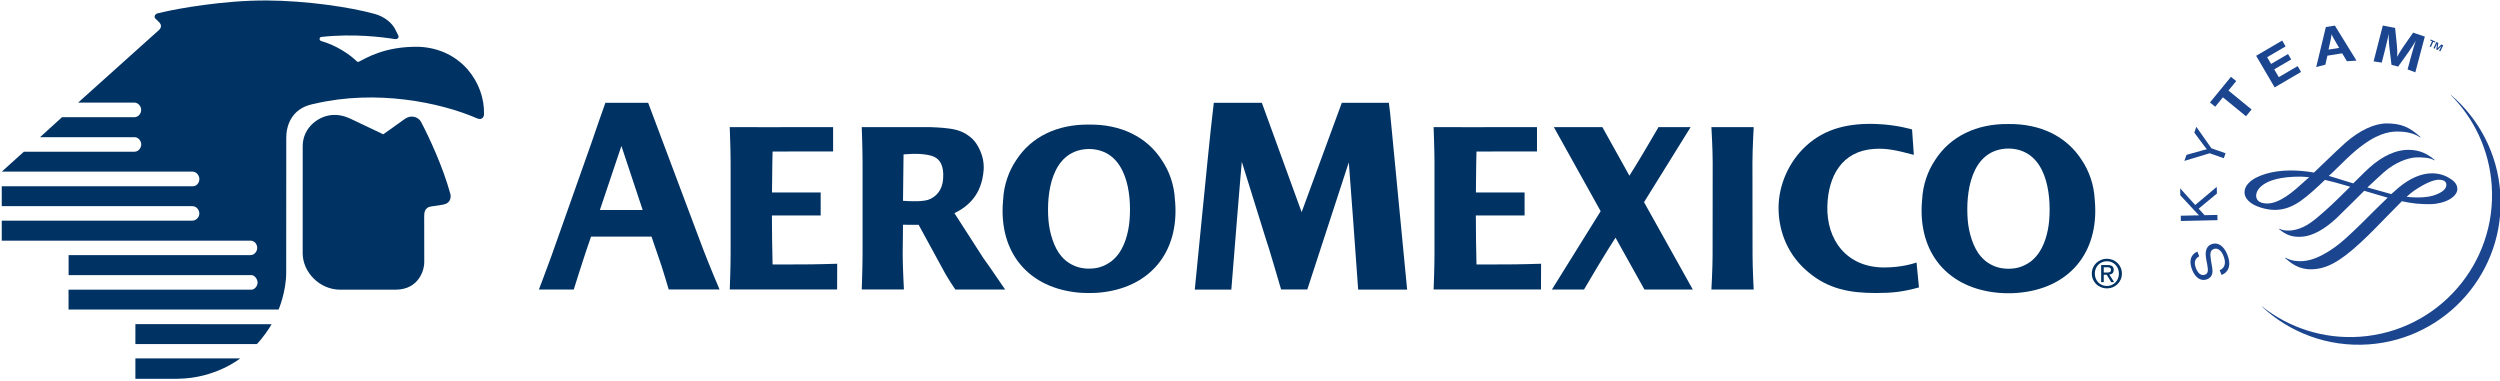 <?xml version="1.0" encoding="UTF-8"?>
<!-- Generated by Pixelmator Pro 3.6.8 -->
<svg width="427" height="65" viewBox="0 0 427 65" xmlns="http://www.w3.org/2000/svg">
    <g id="layer1">
        <g id="g10">
            <g id="g12">
                <path id="path14" fill="#003263" stroke="none" d="M 359.858 48.845 C 358.699 48.845 357.794 47.948 357.794 46.725 C 357.794 45.526 358.699 44.619 359.858 44.619 C 361.011 44.619 361.911 45.526 361.911 46.725 C 361.911 47.948 361.011 48.845 359.858 48.845 Z M 359.858 44.196 C 358.465 44.196 357.28 45.27 357.28 46.725 C 357.28 48.191 358.465 49.261 359.858 49.261 C 361.243 49.261 362.42 48.191 362.42 46.725 C 362.42 45.27 361.243 44.196 359.858 44.196 L 359.858 44.196"/>
                <path id="path16" fill="#003263" stroke="none" d="M 359.319 46.55 L 359.319 45.647 L 359.92 45.647 C 360.227 45.647 360.557 45.706 360.557 46.075 C 360.557 46.523 360.227 46.55 359.854 46.55 Z M 360.264 46.901 C 360.695 46.853 361.022 46.626 361.022 46.105 C 361.022 45.526 360.686 45.27 359.989 45.27 L 358.878 45.27 L 358.878 48.191 L 359.319 48.191 L 359.319 46.925 L 359.83 46.925 L 360.601 48.191 L 361.098 48.191 L 360.264 46.901 L 360.264 46.901"/>
                <path id="path18" fill="#003263" stroke="none" d="M 57.158 19.629 C 58.445 19.643 59.326 20.025 60.041 20.362 C 61.531 21.069 63.275 21.882 65.462 22.939 C 65.462 22.949 68.984 20.428 69.174 20.298 C 70.377 19.484 71.531 20.104 71.906 20.805 C 73.221 23.288 75.646 28.438 76.927 33.15 C 77.074 33.718 76.897 34.59 76.012 34.864 C 75.501 35.007 74.625 35.135 73.709 35.251 C 72.431 35.409 72.453 36.444 72.453 37.068 C 72.453 37.845 72.463 43.039 72.463 44.819 C 72.492 45.909 71.66 49.478 67.537 49.478 C 67.262 49.478 58.094 49.478 58.135 49.478 C 54.577 49.493 51.717 46.483 51.698 43.283 C 51.694 41.18 51.698 26.54 51.703 24.9 C 51.72 21.732 54.566 19.593 57.158 19.629 L 57.158 19.629"/>
                <path id="path20" fill="#003263" stroke="none" d="M 42.281 49.478 L 11.707 49.478 L 11.707 52.873 L 47.582 52.873 C 47.582 52.873 48.883 49.871 48.883 46.545 C 48.883 46.369 48.895 23.497 48.895 23.497 C 48.895 21.681 49.634 18.605 53.37 17.792 C 53.473 17.769 53.577 17.747 53.685 17.727 C 64.271 15.227 75.182 17.503 81.343 20.155 C 82.448 20.693 82.7 19.811 82.667 19.434 C 82.794 14.255 78.857 8.349 71.616 7.994 C 65.728 7.858 62.466 9.968 61.271 10.551 C 61.169 10.603 61.026 10.581 60.89 10.429 C 59.807 9.36 57.491 7.757 54.886 7.015 C 54.496 6.929 54.465 6.352 54.909 6.305 C 60.474 5.704 65.356 6.342 67.384 6.668 C 67.855 6.749 68.212 6.475 68.024 6.043 C 67.874 5.711 67.762 5.564 67.524 5.055 C 67.027 3.985 65.718 2.858 64.052 2.391 C 59.671 1.174 52.214 0.122 45.576 0.082 C 38.101 0.035 30.217 1.526 28.226 1.98 C 27.75 2.081 27.08 2.254 26.959 2.273 C 26.415 2.383 26.285 2.903 26.525 3.154 C 26.667 3.312 27.083 3.661 27.28 3.903 C 27.527 4.213 27.638 4.652 27.172 5.111 L 13.345 17.524 L 22.806 17.524 L 22.912 17.524 C 23.526 17.503 24.112 18.069 24.112 18.774 C 24.119 19.409 23.603 20.017 22.958 20.017 L 22.883 20.017 L 10.592 20.017 L 6.83 23.439 L 22.92 23.439 L 23.01 23.431 C 23.644 23.439 24.134 24.082 24.124 24.686 C 24.119 25.232 23.652 25.907 23.01 25.907 L 22.912 25.917 L 4.074 25.917 L 0.307 29.313 L 32.805 29.313 L 32.91 29.317 C 33.55 29.317 34.047 29.98 34.051 30.555 C 34.061 31.22 33.589 31.815 32.934 31.813 L 32.845 31.813 L 0.3 31.813 L 0.3 35.208 L 32.772 35.208 L 32.869 35.216 C 33.614 35.223 34.051 35.894 34.047 36.505 C 34.042 37.078 33.501 37.686 32.854 37.686 L 32.768 37.686 L 0.3 37.686 L 0.3 41.102 L 42.691 41.102 L 42.794 41.102 C 43.502 41.121 43.951 41.727 43.931 42.391 C 43.911 42.967 43.435 43.572 42.799 43.572 L 42.705 43.572 L 11.72 43.572 L 11.72 46.995 L 42.281 46.995 L 42.931 46.987 C 43.502 46.987 43.997 47.699 43.997 48.274 C 43.997 48.852 43.492 49.478 42.916 49.478 L 42.281 49.478 L 42.281 49.478"/>
                <path id="path22" fill="#003263" stroke="none" d="M 23.127 61.214 L 23.123 64.694 C 23.123 64.694 27.718 64.708 30.338 64.694 C 36.797 64.642 41.029 61.214 41.029 61.214 L 23.127 61.214 L 23.127 61.214"/>
                <path id="path24" fill="#003263" stroke="none" d="M 23.127 55.364 L 23.123 58.767 L 43.875 58.767 C 44.831 57.792 46.06 56.02 46.388 55.372 L 23.127 55.364 L 23.127 55.364"/>
                <path id="path26" fill="#003263" stroke="none" d="M 343.724 45.869 C 343.487 45.884 343.259 45.897 343.042 45.907 C 342.824 45.897 342.598 45.894 342.362 45.869 C 341.075 45.753 340.057 45.294 339.127 44.58 C 338.865 44.359 338.604 44.112 338.351 43.823 C 336.996 42.298 336.267 39.697 336.093 37.649 C 335.697 32.858 336.647 25.859 342.53 25.391 C 342.68 25.376 342.824 25.376 342.977 25.376 C 342.992 25.376 343.017 25.369 343.042 25.369 C 343.067 25.369 343.086 25.376 343.112 25.376 C 343.253 25.376 343.405 25.376 343.547 25.391 C 349.436 25.859 350.394 32.858 349.999 37.649 C 349.826 39.697 349.165 42.245 347.737 43.823 C 347.478 44.112 347.217 44.359 346.963 44.58 C 346.026 45.294 344.928 45.776 343.724 45.869 Z M 357.802 34.344 C 357.797 34.278 357.79 34.226 357.783 34.153 C 357.664 31.516 356.79 29.152 355.553 27.321 C 352.98 23.288 348.469 21.111 343.042 21.183 C 337.619 21.111 333.105 23.288 330.529 27.321 C 329.295 29.152 328.418 31.516 328.298 34.153 C 328.292 34.226 328.283 34.278 328.277 34.344 C 327.543 43.195 332.7 49.317 341.497 50.026 C 342.028 50.069 342.535 50.089 343.042 50.084 C 343.547 50.089 344.065 50.069 344.591 50.026 C 353.384 49.317 358.544 43.195 357.802 34.344 L 357.802 34.344"/>
                <path id="path28" fill="#003263" stroke="none" d="M 299.318 27.757 C 299.318 25.568 299.529 21.717 299.529 21.717 L 299.527 21.717 L 292.322 21.717 L 292.309 21.717 C 292.309 21.717 292.528 25.568 292.528 27.757 L 292.512 43.535 C 292.512 45.729 292.309 49.45 292.309 49.45 L 292.332 49.45 L 299.517 49.45 L 299.529 49.45 C 299.529 49.45 299.336 45.729 299.336 43.535 L 299.318 27.757 L 299.318 27.757"/>
                <path id="path30" fill="#003263" stroke="none" d="M 257.2 45.163 C 255.687 45.163 253.714 45.163 252.184 45.17 C 252.113 42.383 252.083 39.689 252.078 37.246 L 252.062 36.864 L 252.07 36.864 C 252.07 36.837 252.07 36.819 252.07 36.799 L 260.399 36.799 L 260.399 32.876 L 252.083 32.876 C 252.103 28.652 252.184 25.877 252.184 25.877 L 262.518 25.874 L 262.518 21.712 C 255.3 21.739 244.858 21.712 244.858 21.712 C 244.858 21.712 245.01 25.541 245.01 27.731 L 245.01 43.479 C 245.01 45.482 244.887 48.888 244.863 49.445 L 263.199 49.445 L 263.219 45.047 C 263.219 45.047 259.608 45.163 257.2 45.163 L 257.2 45.163"/>
                <path id="path32" fill="#003263" stroke="none" d="M 136.976 45.163 C 135.47 45.163 133.483 45.163 131.956 45.17 C 131.887 42.383 131.858 39.689 131.845 37.246 L 131.84 36.864 L 131.845 36.864 C 131.845 36.837 131.845 36.819 131.845 36.799 L 140.172 36.799 L 140.172 32.876 L 131.858 32.876 C 131.88 28.652 131.956 25.877 131.956 25.877 L 142.296 25.874 L 142.296 21.712 C 135.072 21.739 124.637 21.712 124.637 21.712 C 124.637 21.712 124.79 25.541 124.79 27.731 L 124.79 43.479 C 124.79 45.482 124.665 48.888 124.643 49.445 L 142.979 49.445 L 142.995 45.047 C 142.995 45.047 139.383 45.163 136.976 45.163 L 136.976 45.163"/>
                <path id="path34" fill="#003263" stroke="none" d="M 280.799 34.532 L 288.756 21.717 L 283.241 21.717 L 283.201 21.84 C 281.529 24.721 279.451 28.214 278.622 29.496 L 278.303 30.009 L 273.686 21.717 L 265.4 21.717 L 273.392 36.07 L 265.066 49.45 L 270.55 49.45 C 274.093 43.381 275.93 40.594 275.93 40.594 L 280.871 49.45 L 289.13 49.45 L 280.799 34.532 L 280.799 34.532"/>
                <path id="path36" fill="#003263" stroke="none" d="M 321.816 45.683 C 315.398 45.683 311.939 40.966 312.113 35.158 C 312.269 30.101 314.576 25.801 320.087 25.433 C 322.201 25.293 323.92 25.657 326.883 26.45 L 326.581 22.116 C 326.581 22.116 324.071 21.314 320.476 21.177 C 315.905 21.004 311.766 21.882 308.466 24.929 C 305.528 27.627 303.777 31.622 303.777 35.497 C 303.777 39.787 305.541 43.738 308.85 46.477 C 312.294 49.385 315.991 50.046 320.386 50.046 C 323.267 50.046 324.96 49.853 327.757 49.091 L 327.347 44.839 C 326.742 45.039 324.719 45.683 321.816 45.683 L 321.816 45.683"/>
                <path id="path38" fill="#003263" stroke="none" d="M 229.183 17.553 L 237.218 17.553 L 237.443 19.409 C 239.236 37.935 240.338 49.463 240.338 49.463 L 231.973 49.463 L 231.146 37.983 L 230.376 27.724 L 223.289 49.445 C 221.42 49.45 218.812 49.445 218.812 49.445 C 218.812 49.445 216.568 41.727 216.16 40.654 L 212.1 27.624 C 212.1 27.624 211.473 34.877 211.236 37.975 C 210.744 44.195 210.312 49.463 210.312 49.463 L 204.068 49.463 C 204.068 49.463 206.625 23.517 206.818 21.94 C 207.013 20.316 207.318 17.553 207.318 17.553 L 215.522 17.553 L 222.319 36.234 L 229.183 17.553 L 229.183 17.553"/>
                <path id="path40" fill="#003263" stroke="none" d="M 186.68 45.851 C 186.451 45.877 186.228 45.882 186.011 45.884 C 185.786 45.882 185.565 45.882 185.329 45.851 C 184.041 45.733 183.034 45.281 182.103 44.567 C 181.837 44.359 181.586 44.097 181.328 43.821 C 179.984 42.303 179.255 39.712 179.082 37.661 C 178.685 32.901 179.643 25.935 185.497 25.469 C 185.647 25.464 185.791 25.451 185.939 25.451 C 185.96 25.451 185.984 25.44 186.011 25.451 C 186.026 25.44 186.054 25.451 186.07 25.451 C 186.215 25.451 186.365 25.464 186.514 25.469 C 192.365 25.935 193.326 32.901 192.923 37.661 C 192.755 39.712 192.093 42.245 190.675 43.821 C 190.418 44.097 190.163 44.359 189.902 44.567 C 188.977 45.281 187.885 45.758 186.68 45.851 Z M 200.706 34.384 C 200.698 34.318 200.685 34.253 200.681 34.201 C 200.567 31.557 199.695 29.209 198.458 27.385 C 195.902 23.366 191.41 21.206 186.011 21.279 C 180.598 21.206 176.107 23.366 173.547 27.385 C 172.323 29.209 171.445 31.557 171.329 34.201 C 171.327 34.253 171.312 34.318 171.312 34.384 C 170.571 43.195 175.711 49.292 184.466 49.999 C 184.987 50.034 185.497 50.046 186.011 50.046 C 186.509 50.046 187.023 50.034 187.548 49.999 C 196.297 49.292 201.441 43.195 200.706 34.384 L 200.706 34.384"/>
                <path id="path42" fill="#003263" stroke="none" d="M 102.458 35.872 L 105.93 25.541 L 106.137 24.933 L 109.772 35.872 Z M 122.899 49.445 C 122.654 48.875 121.169 45.359 120.079 42.522 L 110.703 17.553 L 103.402 17.553 C 103.402 17.553 101.327 23.409 101.028 24.374 L 94.181 43.731 C 93.291 46.206 92.042 49.45 92.042 49.45 L 98 49.45 C 98 49.45 99.685 44.07 100.033 43.097 L 100.952 40.411 L 111.277 40.411 L 112.679 44.505 C 112.979 45.271 114.197 49.385 114.22 49.445 L 122.899 49.445 L 122.899 49.445"/>
                <path id="path44" fill="#003263" stroke="none" d="M 158.937 33.969 C 157.862 34.525 155.434 34.371 154.233 34.301 L 154.325 26.37 L 154.995 26.328 C 157.205 26.151 158.818 26.45 159.48 26.749 C 160.473 27.185 161.051 28.114 161.105 29.683 C 161.189 32.019 160.3 33.268 158.937 33.969 Z M 171.677 49.45 C 169.953 46.972 169.316 45.949 167.99 44.137 L 163.018 36.412 C 165.411 35.231 167.658 33.25 168 29.106 C 168.211 26.514 166.826 24.369 166.002 23.64 C 164.805 22.574 163.642 22.142 161.986 21.94 C 160.654 21.768 159.696 21.758 158.897 21.71 L 147.187 21.71 C 147.187 21.71 147.325 25.541 147.325 27.735 L 147.325 43.416 C 147.325 45.618 147.187 49.445 147.187 49.445 L 154.39 49.445 C 154.39 49.445 154.18 45.618 154.18 43.416 L 154.233 38.387 C 154.233 38.387 155.802 38.387 156.906 38.4 L 161.461 46.751 C 162.074 47.814 162.96 49.146 163.169 49.45 L 171.677 49.45 L 171.677 49.45"/>
                <path id="path46" fill="#1b458f" stroke="none" d="M 415.388 7.045 L 415.085 6.907 L 415.16 6.742 L 415.98 7.112 L 415.902 7.277 L 415.598 7.141 L 415.2 8.031 L 414.988 7.937 L 415.388 7.045 L 415.388 7.045"/>
                <path id="path48" fill="#1b458f" stroke="none" d="M 416.137 7.178 L 416.474 7.34 L 416.334 8.25 L 416.337 8.253 L 416.97 7.584 L 417.304 7.749 L 416.796 8.79 L 416.597 8.691 L 417.016 7.833 L 417.014 7.833 L 416.314 8.553 L 416.115 8.453 L 416.254 7.458 L 416.249 7.459 L 415.829 8.316 L 415.631 8.219 L 416.137 7.178 L 416.137 7.178"/>
                <path id="path50" fill="#1b458f" stroke="none" d="M 418.609 16.196 L 418.586 16.223 C 422.551 20.208 425.161 25.583 425.583 31.63 C 426.516 44.99 416.445 56.578 403.085 57.512 C 396.809 57.951 390.92 55.959 386.347 52.335 L 386.323 52.362 C 391.065 56.786 397.565 59.31 404.551 58.823 C 417.911 57.888 427.984 46.298 427.05 32.939 C 426.574 26.187 423.382 20.274 418.609 16.196 L 418.609 16.196"/>
                <path id="path52" fill="#1b458f" stroke="none" d="M 375.628 43.769 C 374.859 44.199 374.683 44.847 375.081 45.846 C 375.445 46.755 376.017 47.15 376.628 46.907 C 377.118 46.712 377.201 46.289 376.997 45.195 L 376.908 44.77 C 376.71 43.691 376.675 43.228 376.806 42.765 C 376.93 42.247 377.23 41.905 377.685 41.724 C 378.782 41.285 379.819 41.959 380.437 43.507 C 381.101 45.175 380.745 46.429 379.447 46.972 L 379.121 46.157 C 380.025 45.763 380.252 44.916 379.77 43.707 C 379.374 42.716 378.745 42.28 378.082 42.544 C 377.551 42.758 377.423 43.253 377.62 44.376 L 377.696 44.844 L 377.768 45.26 C 377.912 46.095 377.927 46.388 377.847 46.743 C 377.74 47.184 377.457 47.509 377.001 47.692 C 375.973 48.104 374.985 47.498 374.428 46.106 C 373.826 44.601 374.148 43.48 375.306 42.964 L 375.628 43.769 L 375.628 43.769"/>
                <path id="path54" fill="#1b458f" stroke="none" d="M 374.942 35.014 L 378.622 31.915 L 378.646 33.059 L 375.529 35.641 L 376.54 36.755 L 378.726 36.706 L 378.747 37.605 L 372.493 37.744 L 372.474 36.845 L 374.936 36.79 L 375.272 36.794 L 375.592 36.785 L 375.38 36.565 L 375.167 36.341 L 372.399 33.354 L 372.37 32.168 L 374.942 35.014 L 374.942 35.014"/>
                <path id="path56" fill="#1b458f" stroke="none" d="M 377.711 25.33 L 380.122 26.175 L 379.824 27.026 L 377.415 26.176 L 373.092 27.481 L 373.456 26.447 L 376.138 25.699 L 376.469 25.606 C 376.603 25.565 376.689 25.551 376.925 25.502 C 376.713 25.254 376.664 25.193 376.446 24.885 L 374.79 22.647 L 375.134 21.662 L 377.711 25.33 L 377.711 25.33"/>
                <path id="path58" fill="#1b458f" stroke="none" d="M 381.944 13.851 L 380.623 15.467 L 384.568 18.696 L 383.619 19.856 L 379.672 16.625 L 378.356 18.233 L 377.463 17.5 L 381.049 13.121 L 381.944 13.851 L 381.944 13.851"/>
                <path id="path60" fill="#1b458f" stroke="none" d="M 390.383 7.925 L 387.227 9.769 L 387.899 10.92 L 390.798 9.228 L 391.338 10.151 L 388.439 11.844 L 389.219 13.174 L 392.436 11.292 L 393.018 12.29 L 388.509 14.927 L 385.347 9.529 L 389.799 6.927 L 390.383 7.925 L 390.383 7.925"/>
                <path id="path62" fill="#1b458f" stroke="none" d="M 398.912 7.129 C 398.571 6.556 398.435 6.303 398.239 5.857 C 398.18 6.303 398.122 6.634 397.973 7.28 L 397.712 8.471 L 399.528 8.181 Z M 402.488 10.353 L 400.851 10.458 L 400.044 9.106 L 397.522 9.509 L 397.168 11.049 L 395.61 11.45 L 397.256 4.616 L 398.796 4.371 L 402.488 10.353 L 402.488 10.353"/>
                <path id="path64" fill="#1b458f" stroke="none" d="M 412.534 12.354 L 411.216 11.853 L 411.717 9.995 C 411.774 9.776 411.853 9.476 411.965 9.099 C 412.068 8.706 412.158 8.401 412.227 8.177 C 412.306 7.925 412.385 7.663 412.468 7.394 L 412.618 6.949 C 412.247 7.581 412.102 7.803 411.763 8.316 C 411.62 8.541 411.487 8.729 411.378 8.886 L 409.604 11.372 L 408.465 11.072 L 408.109 8.083 C 408.082 7.933 408.068 7.714 408.047 7.418 C 408.027 7.023 408.004 6.727 407.995 6.519 C 407.988 6.353 407.988 6.1 407.992 5.763 L 407.837 6.517 C 407.652 7.341 407.571 7.699 407.319 8.681 L 406.8 10.695 L 405.415 10.478 L 406.983 4.362 L 409.084 4.768 L 409.383 7.662 C 409.46 8.341 409.47 8.909 409.442 9.715 C 409.679 9.255 409.763 9.1 410.035 8.679 C 410.217 8.394 410.375 8.158 410.516 7.94 L 412.163 5.576 L 414.159 6.253 L 412.534 12.354 L 412.534 12.354"/>
                <path id="path66" fill="#1b458f" stroke="none" d="M 412.388 32.527 C 414.19 31.313 415.694 30.663 416.626 30.695 C 417.179 30.715 417.839 30.881 417.839 31.563 C 417.839 32.263 417.171 32.851 415.865 33.317 C 414.721 33.728 412.962 33.831 411.044 33.615 C 411.572 33.137 412.013 32.779 412.388 32.527 Z M 387.018 34.751 C 385.895 34.674 385.347 34.219 385.347 33.36 C 385.347 33.245 385.423 30.51 391.692 30.195 C 392.407 30.158 393.208 30.136 394.424 30.274 C 394.372 30.277 393.713 30.881 393.713 30.881 L 393.322 31.235 C 391.809 32.606 389.278 34.904 387.018 34.751 Z M 400.58 24.4 C 399.82 25.065 398.319 26.508 396.867 27.9 L 395.224 29.476 C 393.879 29.232 392.553 29.117 391.189 29.117 C 388.138 29.117 385.349 29.955 384.08 31.253 C 383.594 31.751 383.354 32.29 383.365 32.86 C 383.396 34.331 385.083 35.074 385.599 35.266 C 388.303 36.276 390.575 35.984 392.959 34.316 C 394.276 33.394 395.864 31.911 397.098 30.727 C 398.06 30.951 399.155 31.232 400.326 31.577 L 401.411 31.896 C 400.006 33.27 398.566 34.731 397.229 35.908 L 397.128 36 C 395.269 37.637 393.925 38.821 391.988 39.252 C 390.62 39.555 389.65 39.27 389.333 39.071 C 389.304 39.077 389.258 39.133 389.258 39.133 C 390.383 40.057 391.446 40.583 393.274 40.425 C 395.016 40.274 397.026 39.175 399.088 37.251 L 401.867 34.521 L 403.812 32.589 C 403.812 32.601 407.745 33.743 407.745 33.743 C 407.777 33.753 407.817 33.764 407.817 33.764 C 407.777 33.764 405.384 36.134 405.384 36.134 L 403.292 38.214 C 401.147 40.294 399.983 41.375 398.735 42.261 C 396.66 43.728 394.894 44.493 393.328 44.598 C 392.523 44.649 391.357 44.594 390.383 44.024 C 390.339 44.015 390.28 44.068 390.28 44.068 C 391.338 44.975 392.635 46.057 394.864 45.994 C 397.389 45.925 399.621 44.711 403.102 41.512 C 404.689 40.057 406.263 38.429 407.657 36.989 L 410.238 34.37 C 411.942 34.751 413.462 34.902 415.145 34.868 C 417.596 34.821 419.687 33.646 419.715 32.307 C 419.735 31.317 418.922 30.787 418.436 30.473 C 418.032 30.209 416.936 29.6 415.423 29.6 C 413.586 29.6 411.67 30.412 409.727 32.01 L 408.432 33.151 C 408.446 33.142 407.958 33.02 407.958 33.02 L 404.359 32.013 C 405.419 31.021 406.324 30.17 407.14 29.446 C 409.108 27.696 411.287 26.976 412.558 26.893 C 413.484 26.833 415.105 26.914 415.77 27.385 C 415.802 27.381 415.844 27.313 415.844 27.313 C 414.073 25.795 412.54 25.595 411.275 25.595 C 410.032 25.595 408.031 25.994 405.586 27.889 C 404.587 28.663 403.292 29.955 401.934 31.322 C 401.934 31.313 400.114 30.763 400.114 30.763 L 399.674 30.623 C 399.674 30.623 397.763 30.043 397.761 30.043 C 397.803 30.043 398.852 29.016 398.852 29.016 C 400.14 27.752 401.359 26.557 402.309 25.758 C 405.761 22.853 407.933 22.474 409.445 22.468 C 411.103 22.462 412.416 22.801 413.355 23.481 C 413.383 23.476 413.426 23.415 413.426 23.415 C 411.487 21.662 410.094 21.101 407.686 21.081 C 405.573 21.067 403.048 22.243 400.58 24.4 L 400.58 24.4"/>
            </g>
        </g>
    </g>
</svg>
